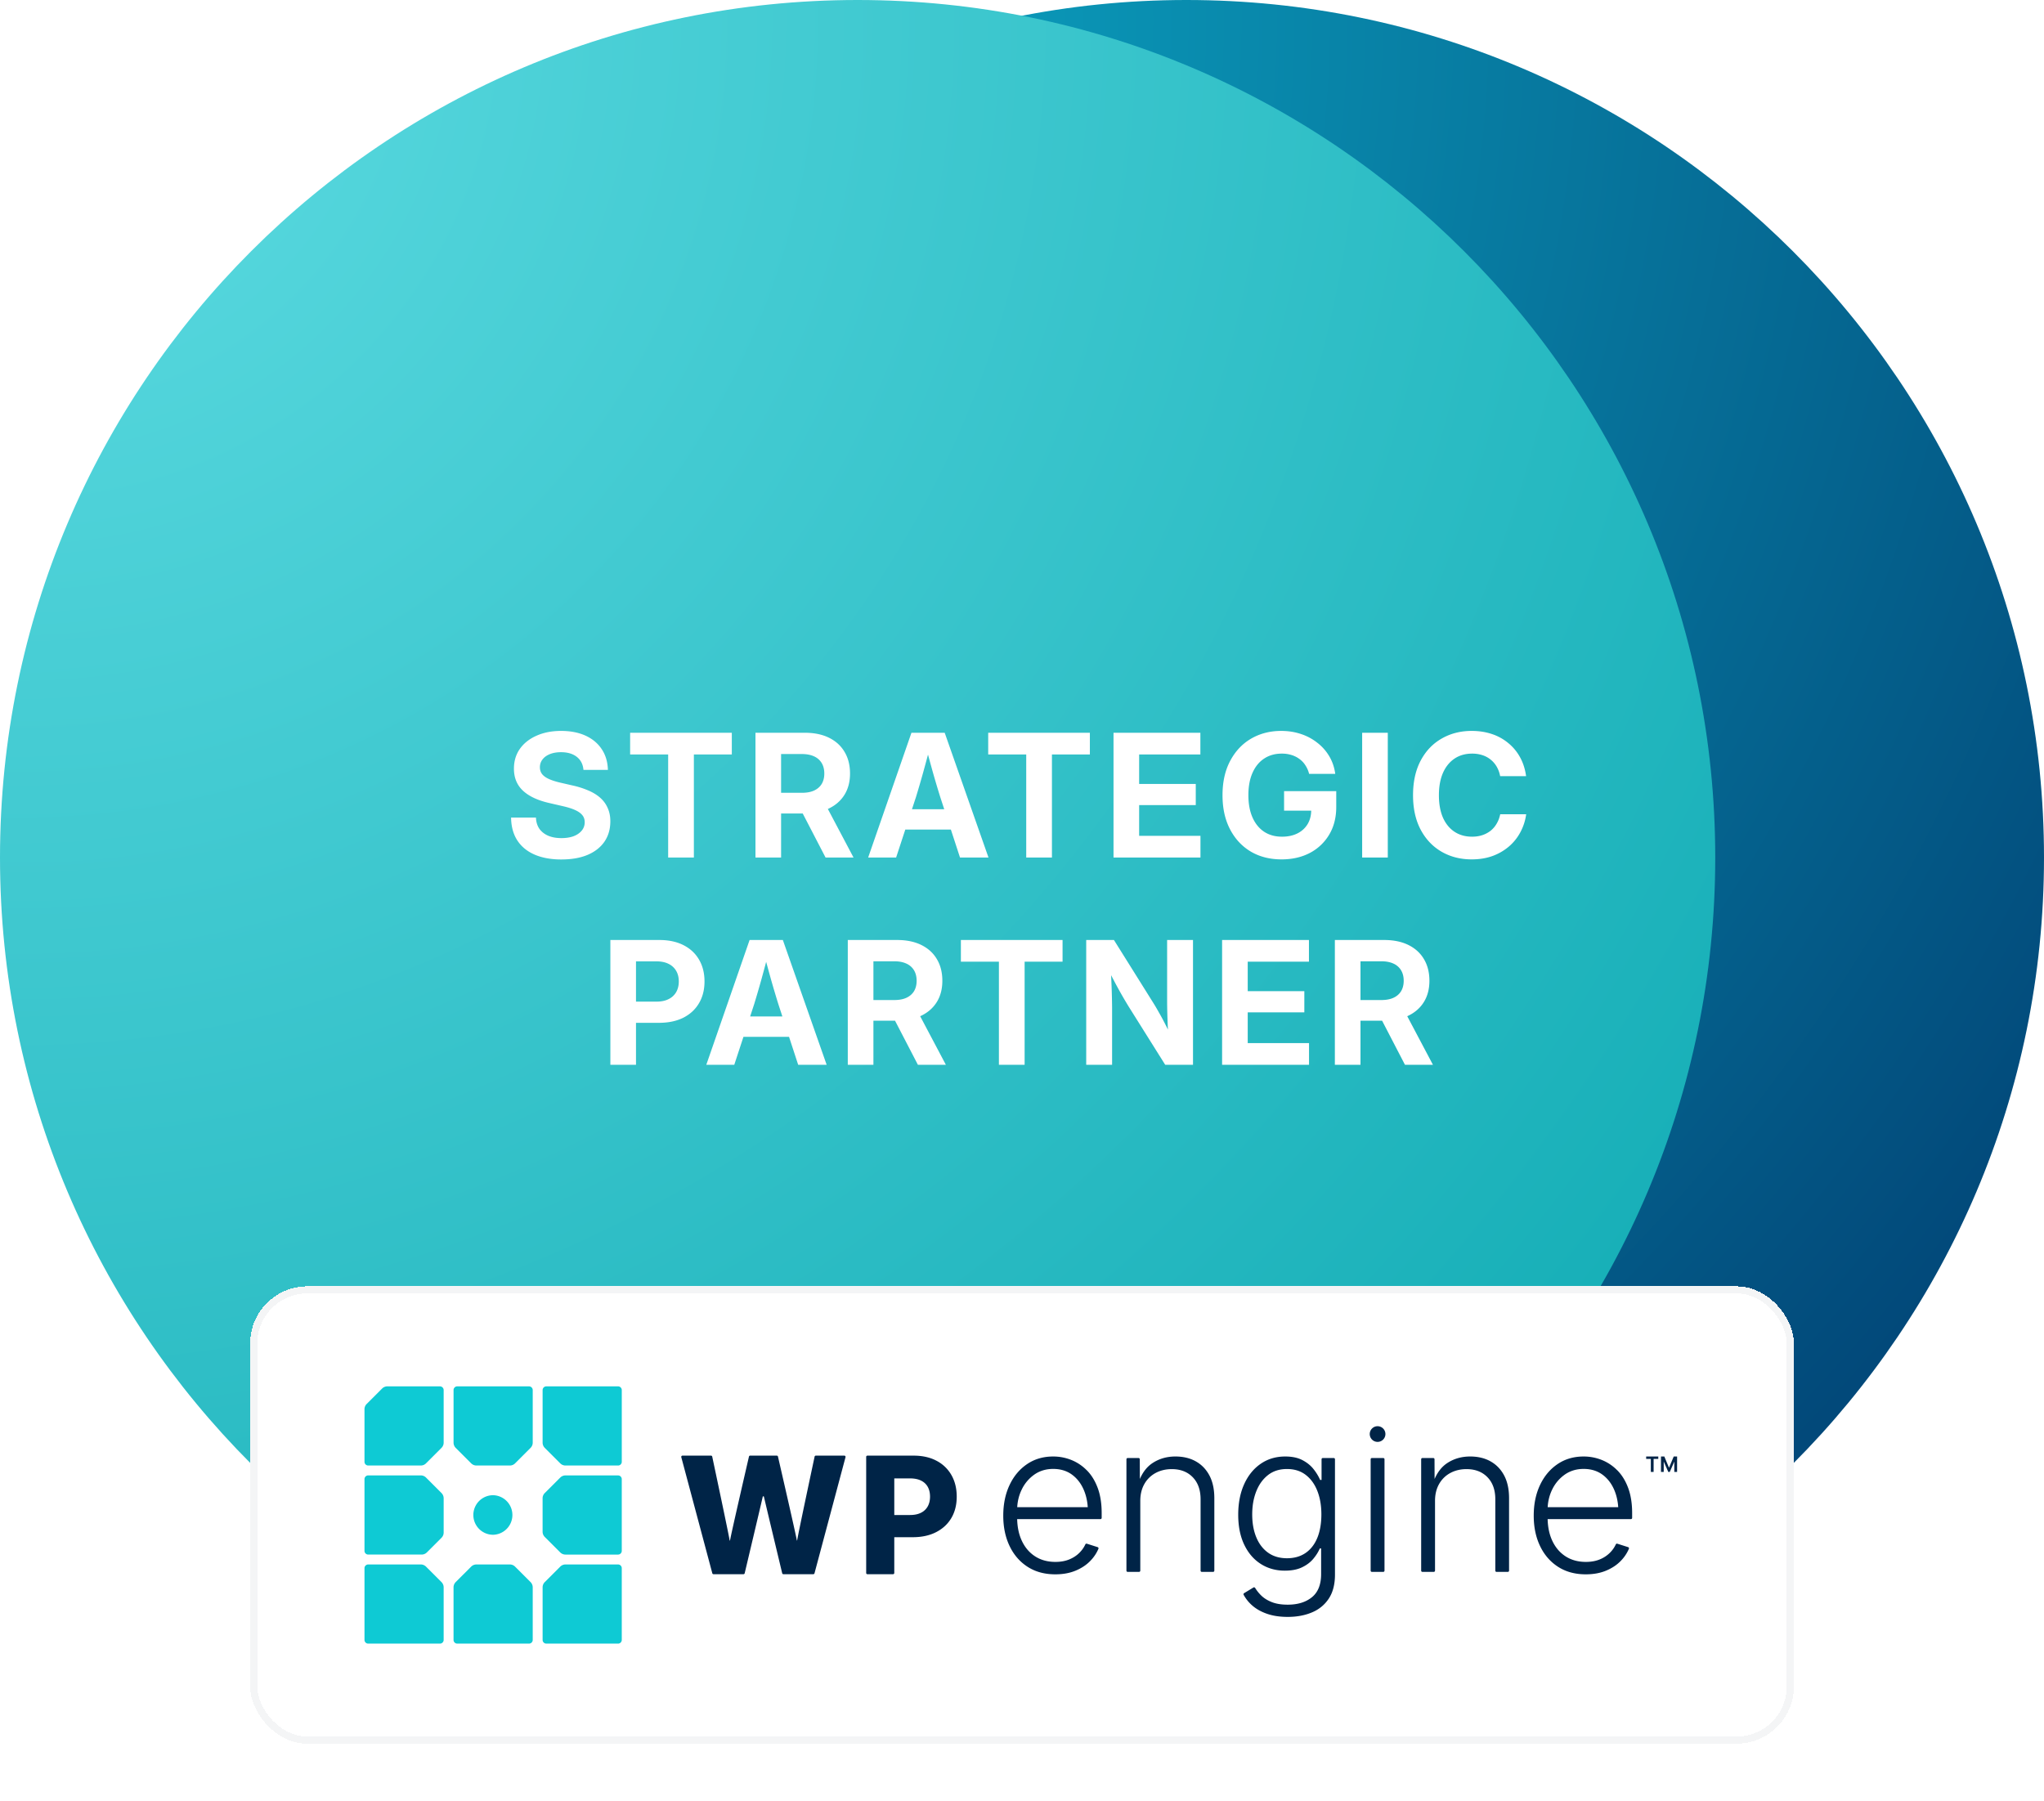 <svg xmlns="http://www.w3.org/2000/svg" width="286" height="252" fill="none"><path d="M286 120c0 66.274-53.726 120-120 120S46 186.274 46 120 99.726 0 166 0s120 53.726 120 120Z" fill="#fff"/><path d="M240 120c0 66.274-53.726 120-120 120S0 186.274 0 120 53.726 0 120 0s120 53.726 120 120Z" fill="#fff"/><path d="M286 120c0 66.274-53.726 120-120 120S46 186.274 46 120 99.726 0 166 0s120 53.726 120 120Z" fill="url(#a)" style="mix-blend-mode:multiply"/><path d="M240 120c0 66.274-53.726 120-120 120S0 186.274 0 120 53.726 0 120 0s120 53.726 120 120Z" fill="url(#b)" style="mix-blend-mode:multiply"/><g filter="url(#c)"><path d="M78.555 118.27c-1.453 0-2.703-.227-3.75-.68-1.046-.453-1.855-1.117-2.425-1.992-.563-.875-.852-1.938-.867-3.188h3.48c.023.617.184 1.141.48 1.57.305.422.72.747 1.243.973.523.219 1.136.328 1.84.328.656 0 1.226-.09 1.71-.269.485-.188.864-.45 1.137-.785a1.8 1.8 0 0 0 .41-1.172c0-.391-.113-.723-.34-.996-.226-.274-.566-.512-1.02-.715-.452-.203-1.026-.383-1.722-.539l-1.875-.434c-1.617-.367-2.847-.945-3.691-1.734-.836-.789-1.254-1.813-1.254-3.071 0-1.062.277-1.988.832-2.777.563-.789 1.34-1.402 2.332-1.84.992-.445 2.137-.668 3.434-.668 1.32 0 2.464.223 3.433.668.969.446 1.723 1.078 2.262 1.899.539.812.824 1.773.855 2.882h-3.421c-.063-.773-.372-1.378-.926-1.816-.555-.437-1.293-.656-2.215-.656-.594 0-1.113.09-1.559.269-.445.18-.789.43-1.031.75a1.73 1.73 0 0 0-.363 1.09c0 .391.113.723.34.996.226.266.558.492.996.68.437.187.965.352 1.582.492l1.629.375a12.14 12.14 0 0 1 2.25.715c.656.281 1.21.625 1.664 1.031.453.406.797.883 1.03 1.43.243.539.364 1.152.364 1.84 0 1.094-.273 2.043-.82 2.847-.547.797-1.332 1.415-2.356 1.852-1.023.43-2.246.645-3.668.645Zm9.614-14.696v-3.035h14.227v3.035h-5.308V118H93.49v-14.426h-5.32ZM105.706 118v-17.461h6.903c1.32 0 2.453.234 3.398.703.946.469 1.668 1.129 2.168 1.981.508.851.762 1.859.762 3.023 0 1.156-.262 2.152-.785 2.988-.524.836-1.27 1.481-2.239 1.934-.968.445-2.121.668-3.457.668h-4.617v-2.895h4.36c.679 0 1.25-.105 1.711-.316.468-.219.824-.527 1.066-.926.242-.406.363-.89.363-1.453 0-.57-.121-1.058-.363-1.465a2.365 2.365 0 0 0-1.066-.937c-.469-.219-1.043-.328-1.723-.328h-2.895V118h-3.586Zm9.809 0-4.102-7.91h3.833l4.183 7.91h-3.914Zm5.958 0 6.058-17.461h4.653L138.312 118h-3.985l-2.765-8.461a141.254 141.254 0 0 1-1.043-3.504 422.574 422.574 0 0 1-1.125-4.125h.902a320.575 320.575 0 0 1-1.113 4.137 139.614 139.614 0 0 1-1.02 3.492L125.386 118h-3.914Zm3.82-3.914v-2.848h9.211v2.848h-9.211Zm12.978-10.512v-3.035h14.226v3.035h-5.308V118h-3.598v-14.426h-5.32ZM155.805 118v-17.461h12.153v3.035h-8.567v4.125h7.922v2.965h-7.922v4.301h8.579V118h-12.165Zm23.513.258c-1.641 0-3.082-.367-4.324-1.102-1.235-.742-2.199-1.785-2.895-3.129-.695-1.343-1.043-2.925-1.043-4.746 0-1.867.36-3.472 1.078-4.816.719-1.352 1.696-2.387 2.93-3.106 1.242-.718 2.641-1.078 4.195-1.078.993 0 1.918.145 2.778.434a7.383 7.383 0 0 1 2.308 1.242 6.644 6.644 0 0 1 1.664 1.898c.43.735.703 1.547.821 2.438h-3.657a3.775 3.775 0 0 0-.503-1.172 3.22 3.22 0 0 0-.821-.891 3.645 3.645 0 0 0-1.125-.574 4.507 4.507 0 0 0-1.383-.199c-.945 0-1.769.234-2.472.703-.696.461-1.235 1.125-1.617 1.992-.383.86-.575 1.899-.575 3.118 0 1.21.192 2.25.575 3.117.382.867.925 1.535 1.628 2.004.704.461 1.536.691 2.497.691.828 0 1.546-.152 2.156-.457a3.444 3.444 0 0 0 1.429-1.301c.336-.562.504-1.219.504-1.969l.809.083h-4.605v-2.731h7.3v2.215c0 1.476-.328 2.766-.984 3.867a6.79 6.79 0 0 1-2.707 2.566c-1.149.602-2.469.903-3.961.903Zm14.864-17.719V118h-3.586v-17.461h3.586Zm11.735 17.719c-1.57 0-2.976-.36-4.219-1.078-1.234-.719-2.207-1.746-2.918-3.082-.71-1.344-1.066-2.95-1.066-4.817 0-1.883.356-3.496 1.066-4.84.711-1.343 1.688-2.371 2.93-3.082 1.242-.718 2.645-1.078 4.207-1.078 1.016 0 1.957.145 2.824.434a6.995 6.995 0 0 1 2.297 1.265 6.708 6.708 0 0 1 1.653 1.993c.429.781.711 1.66.843 2.636h-3.632a4.036 4.036 0 0 0-.481-1.324 3.512 3.512 0 0 0-.855-.996 3.543 3.543 0 0 0-1.161-.621 4.595 4.595 0 0 0-1.418-.211c-.953 0-1.777.234-2.472.703-.695.469-1.235 1.137-1.617 2.004-.375.867-.563 1.906-.563 3.117 0 1.219.188 2.262.563 3.129.382.86.922 1.52 1.617 1.981.695.461 1.515.691 2.461.691.515 0 .988-.07 1.418-.211a3.86 3.86 0 0 0 1.16-.609 3.51 3.51 0 0 0 .855-.996c.235-.391.403-.832.504-1.325h3.633a7.415 7.415 0 0 1-.809 2.508 6.845 6.845 0 0 1-1.605 2.004 7.424 7.424 0 0 1-2.309 1.336c-.875.313-1.843.469-2.906.469ZM85.404 147v-17.461h6.844c1.32 0 2.453.242 3.398.727.945.484 1.668 1.16 2.168 2.027.508.867.762 1.883.762 3.047 0 1.164-.258 2.18-.774 3.047-.508.867-1.238 1.543-2.191 2.027-.953.477-2.094.715-3.422.715H87.56v-2.965h4.278c.68 0 1.25-.117 1.71-.352a2.458 2.458 0 0 0 1.067-.984c.242-.43.363-.926.363-1.488 0-.57-.121-1.063-.363-1.477a2.458 2.458 0 0 0-1.067-.984c-.46-.234-1.035-.352-1.722-.352H88.99V147h-3.586Zm13.423 0 6.058-17.461h4.653L115.666 147h-3.984l-2.766-8.461a150.399 150.399 0 0 1-1.043-3.504 488.038 488.038 0 0 1-1.125-4.125h.903c-.399 1.516-.77 2.895-1.113 4.137a139.614 139.614 0 0 1-1.02 3.492L102.741 147h-3.914Zm3.82-3.914v-2.848h9.211v2.848h-9.211ZM118.624 147v-17.461h6.903c1.32 0 2.453.234 3.398.703.945.469 1.668 1.129 2.168 1.981.508.851.762 1.859.762 3.023 0 1.156-.262 2.152-.785 2.988-.524.836-1.27 1.481-2.239 1.934-.968.445-2.121.668-3.457.668h-4.617v-2.895h4.359c.68 0 1.25-.105 1.711-.316.469-.219.825-.527 1.067-.926.242-.406.363-.89.363-1.453 0-.57-.121-1.058-.363-1.465a2.363 2.363 0 0 0-1.067-.937c-.468-.219-1.043-.328-1.722-.328h-2.895V147h-3.586Zm9.809 0-4.102-7.91h3.832l4.184 7.91h-3.914Zm6.016-14.426v-3.035h14.227v3.035h-5.309V147h-3.597v-14.426h-5.321ZM151.985 147v-17.461h3.879l5.566 8.895c.219.351.465.773.739 1.265.281.485.57 1.02.867 1.606.297.578.586 1.183.867 1.816l-.387.516c-.039-.586-.078-1.231-.117-1.934a108.09 108.09 0 0 1-.07-2.039 68.208 68.208 0 0 1-.024-1.594v-8.531h3.622V147h-3.891l-5.051-8.051a56.347 56.347 0 0 1-.902-1.511 64.915 64.915 0 0 1-1.031-1.864l-1.219-2.308.551-.235a112.973 112.973 0 0 1 .222 5.907V147h-3.621Zm19.013 0v-17.461h12.152v3.035h-8.566v4.125h7.921v2.965h-7.921v4.301h8.578V147h-12.164Zm15.778 0v-17.461h6.902c1.32 0 2.453.234 3.399.703.945.469 1.668 1.129 2.168 1.981.507.851.761 1.859.761 3.023 0 1.156-.261 2.152-.785 2.988-.523.836-1.269 1.481-2.238 1.934-.969.445-2.121.668-3.457.668h-4.617v-2.895h4.359c.68 0 1.25-.105 1.711-.316.469-.219.824-.527 1.066-.926.242-.406.364-.89.364-1.453 0-.57-.122-1.058-.364-1.465a2.36 2.36 0 0 0-1.066-.937c-.469-.219-1.043-.328-1.723-.328h-2.894V147h-3.586Zm9.808 0-4.101-7.91h3.832l4.183 7.91h-3.914Z" fill="#fff"/></g><g filter="url(#d)"><rect x="35" y="178" width="216" height="64" rx="8" fill="#fff" shape-rendering="crispEdges"/><rect x="35.5" y="178.5" width="215" height="63" rx="7.5" stroke="#F4F5F6" shape-rendering="crispEdges"/><path d="m234.192 201.815-.662 1.573-.656-1.573h-.465v2.157h.382v-1.452l.639 1.452h.209l.632-1.447v1.447h.391v-2.157h-.47Zm-3.857.338h.653v1.819h.389v-1.819h.653v-.338h-1.695v.338Zm-112.193-.459h-3.99a.174.174 0 0 0-.17.135c-.27 1.26-2.322 10.892-2.436 11.7-.009.061-.047.061-.056 0-.128-.808-2.348-10.454-2.636-11.703a.172.172 0 0 0-.168-.134h-3.723a.168.168 0 0 0-.167.134c-.289 1.248-2.517 10.895-2.642 11.703-.012.075-.055.075-.067 0-.118-.808-2.164-10.438-2.432-11.7a.174.174 0 0 0-.17-.137h-3.989a.173.173 0 0 0-.168.218l4.34 16.247a.17.17 0 0 0 .167.128h4.196a.171.171 0 0 0 .167-.131c.264-1.11 2.109-8.884 2.526-10.703.02-.09.147-.09.168 0 .422 1.817 2.289 9.595 2.554 10.703a.171.171 0 0 0 .168.131h4.185a.174.174 0 0 0 .168-.128l4.339-16.247a.174.174 0 0 0-.168-.218l.004.002Zm12.909.724c-.905-.483-1.981-.724-3.229-.724h-6.451a.174.174 0 0 0-.173.173v16.247c0 .095.078.173.173.173h3.585a.174.174 0 0 0 .173-.173v-5.005h2.58c1.269 0 2.364-.238 3.285-.714.921-.474 1.631-1.135 2.127-1.981.497-.847.746-1.842.746-2.984s-.244-2.134-.73-2.996a5.078 5.078 0 0 0-2.087-2.016h.001Zm-1.23 6.358a2.142 2.142 0 0 1-.937.902c-.415.215-.931.324-1.547.324h-2.207v-5.123h2.197c.616 0 1.133.104 1.552.311.419.208.732.504.942.886.207.383.311.835.311 1.354 0 .519-.104.962-.311 1.348v-.002Zm22.244-5.029a6.31 6.31 0 0 0-2.181-1.454 6.835 6.835 0 0 0-2.524-.478c-1.388 0-2.606.357-3.655 1.07-1.051.713-1.868 1.691-2.451 2.935-.585 1.245-.876 2.671-.876 4.275 0 1.605.298 3.027.892 4.261.593 1.236 1.435 2.202 2.523 2.901 1.089.698 2.378 1.047 3.87 1.047 1.073 0 2.024-.173 2.851-.521.827-.346 1.513-.804 2.059-1.376a5.462 5.462 0 0 0 1.122-1.678.176.176 0 0 0-.109-.231l-1.513-.481a.173.173 0 0 0-.209.095 4.031 4.031 0 0 1-.802 1.148c-.384.395-.86.711-1.424.948-.566.237-1.218.357-1.959.357-1.092 0-2.041-.258-2.844-.777-.803-.518-1.423-1.245-1.86-2.181-.409-.874-.623-1.885-.651-3.029h11.651a.173.173 0 0 0 .173-.173v-.668c0-1.348-.185-2.522-.555-3.52-.371-.997-.879-1.823-1.525-2.474l-.003.004Zm-9.113 2.714a5.42 5.42 0 0 1 1.767-2.11c.755-.531 1.638-.798 2.645-.798 1.007 0 1.886.261 2.608.784.722.523 1.277 1.236 1.667 2.138.317.733.503 1.547.562 2.436h-9.87c.05-.881.256-1.697.621-2.45Zm24.361-3.969c-.812-.452-1.761-.677-2.844-.677-1.206 0-2.278.308-3.214.926-.748.494-1.334 1.236-1.764 2.221l-.01-2.761a.174.174 0 0 0-.173-.173h-1.521a.174.174 0 0 0-.174.173v15.588c0 .095.078.173.174.173h1.592a.174.174 0 0 0 .173-.173v-9.76c0-.912.192-1.703.576-2.373a3.931 3.931 0 0 1 1.575-1.539c.665-.356 1.416-.535 2.252-.535 1.225 0 2.203.378 2.935 1.134.732.755 1.098 1.784 1.098 3.086v9.988c0 .095.078.173.173.173h1.578a.174.174 0 0 0 .173-.173v-10.13c0-1.263-.23-2.328-.69-3.193-.461-.864-1.098-1.523-1.909-1.973v-.002Zm19.31-.464h-1.535a.173.173 0 0 0-.173.173v2.891h-.199a6.918 6.918 0 0 0-.906-1.489c-.394-.509-.913-.933-1.561-1.275-.645-.343-1.454-.513-2.423-.513-1.301 0-2.447.343-3.435 1.027-.989.683-1.759 1.637-2.309 2.857-.551 1.22-.828 2.645-.828 4.268 0 1.624.281 3.022.842 4.19.56 1.169 1.332 2.067 2.315 2.693.983.627 2.107.94 3.37.94.95 0 1.748-.154 2.394-.464.645-.308 1.172-.702 1.575-1.182.403-.479.709-.967.919-1.46h.185v3.577c0 1.463-.427 2.544-1.282 3.242-.855.699-1.986 1.047-3.393 1.047-.884 0-1.63-.121-2.238-.364-.607-.242-1.104-.555-1.49-.939a5.612 5.612 0 0 1-.831-1.041.174.174 0 0 0-.237-.06l-1.306.793a.175.175 0 0 0-.065.23 5.43 5.43 0 0 0 1.236 1.523c.561.484 1.252.867 2.074 1.147.822.281 1.774.421 2.857.421 1.274 0 2.409-.211 3.406-.634.997-.422 1.781-1.071 2.352-1.945.57-.874.855-1.985.855-3.335v-16.145a.173.173 0 0 0-.173-.173h.004Zm-2.306 11.181c-.38.917-.929 1.62-1.645 2.11-.719.49-1.584.734-2.602.734-1.018 0-1.914-.258-2.636-.778-.722-.517-1.274-1.237-1.653-2.158-.38-.921-.569-1.985-.569-3.193s.187-2.26.562-3.221c.376-.959.925-1.722 1.646-2.288.722-.566 1.607-.848 2.652-.848 1.045 0 1.909.273 2.622.818.713.547 1.257 1.297 1.632 2.252.376.956.563 2.049.563 3.285 0 1.236-.191 2.368-.57 3.285l-.002.002Zm9.232-11.181h-1.592a.174.174 0 0 0-.173.173v15.588c0 .095.078.173.173.173h1.592a.173.173 0 0 0 .173-.173v-15.588a.173.173 0 0 0-.173-.173Zm-.796-2.258a1.096 1.096 0 1 0 0-2.193 1.096 1.096 0 0 0 0 2.193Zm15.799 2.722c-.812-.452-1.76-.677-2.844-.677-1.206 0-2.278.308-3.214.926-.748.494-1.334 1.236-1.764 2.221l-.01-2.761a.174.174 0 0 0-.173-.173h-1.521a.174.174 0 0 0-.174.173v15.588c0 .095.078.173.174.173h1.592a.174.174 0 0 0 .173-.173v-9.76c0-.912.192-1.703.576-2.373a3.937 3.937 0 0 1 1.575-1.539c.665-.356 1.416-.535 2.252-.535 1.225 0 2.203.378 2.935 1.134.733.755 1.098 1.784 1.098 3.086v9.988c0 .095.078.173.173.173h1.578a.174.174 0 0 0 .173-.173v-10.13c0-1.263-.23-2.328-.69-3.193-.461-.864-1.098-1.523-1.909-1.973v-.002Zm17.737 1.255a6.31 6.31 0 0 0-2.181-1.454 6.835 6.835 0 0 0-2.524-.478c-1.388 0-2.606.357-3.655 1.07-1.051.713-1.867 1.691-2.451 2.935-.585 1.245-.876 2.671-.876 4.275 0 1.605.298 3.027.892 4.261.593 1.236 1.435 2.202 2.523 2.901 1.089.698 2.378 1.047 3.87 1.047 1.073 0 2.024-.173 2.851-.521.827-.346 1.513-.804 2.059-1.376a5.462 5.462 0 0 0 1.122-1.678.176.176 0 0 0-.109-.231l-1.513-.481a.173.173 0 0 0-.209.095 4.048 4.048 0 0 1-.801 1.148 4.273 4.273 0 0 1-1.425.948c-.566.237-1.218.357-1.959.357-1.092 0-2.041-.258-2.844-.777-.803-.518-1.422-1.245-1.86-2.181-.409-.874-.623-1.885-.651-3.029h11.651a.173.173 0 0 0 .173-.173v-.668c0-1.348-.185-2.522-.555-3.52-.37-.997-.879-1.823-1.525-2.474l-.003.004Zm-9.115 2.714a5.423 5.423 0 0 1 1.768-2.11c.754-.531 1.637-.798 2.644-.798 1.007 0 1.887.261 2.608.784.722.523 1.278 1.236 1.667 2.138.317.733.504 1.547.563 2.436h-9.871c.05-.881.256-1.697.621-2.45Z" fill="#002447"/><path d="M74.02 228a.519.519 0 0 0 .519-.519v-7.358c0-.275-.11-.54-.305-.734l-2.162-2.161a1.035 1.035 0 0 0-.734-.305H66.66c-.275 0-.54.109-.734.305l-2.162 2.161a1.038 1.038 0 0 0-.304.734v7.358c0 .287.232.519.519.519h10.04Zm4.368-23.234-2.162 2.162a1.036 1.036 0 0 0-.305.734v4.678c0 .275.11.54.305.734l2.162 2.162c.195.195.458.304.733.304h7.358a.52.52 0 0 0 .52-.519v-10.038a.519.519 0 0 0-.52-.52h-7.358c-.275 0-.54.109-.733.305v-.002ZM63.98 192a.519.519 0 0 0-.518.519v7.358c0 .275.109.54.304.734l2.162 2.161c.196.196.459.305.734.305h4.678c.275 0 .54-.109.734-.305l2.162-2.161a1.04 1.04 0 0 0 .304-.734v-7.358a.519.519 0 0 0-.519-.519h-10.04Zm22.5 24.923h-7.357c-.275 0-.54.109-.734.305l-2.161 2.161a1.038 1.038 0 0 0-.305.734v7.358c0 .287.232.519.52.519H86.48a.519.519 0 0 0 .519-.519v-10.039a.519.519 0 0 0-.52-.519ZM61.558 192H54.2c-.277 0-.54.109-.735.305l-2.16 2.16a1.035 1.035 0 0 0-.305.735v7.358c0 .287.232.519.52.519h7.357c.275 0 .54-.109.734-.305l2.161-2.161c.196-.196.305-.459.305-.734v-7.358a.519.519 0 0 0-.52-.519Zm14.365.519v7.358c0 .275.11.54.305.734l2.161 2.161c.196.196.46.305.734.305h7.358a.519.519 0 0 0 .519-.519v-10.039a.519.519 0 0 0-.52-.519H76.443a.519.519 0 0 0-.519.519ZM69 212.769a2.768 2.768 0 1 1 0-5.538 2.77 2.77 0 0 1 0 5.538Zm-18 4.673v10.039c0 .287.232.519.52.519h10.038a.519.519 0 0 0 .519-.519v-7.358c0-.275-.11-.54-.305-.734l-2.161-2.161a1.035 1.035 0 0 0-.734-.305h-7.358a.519.519 0 0 0-.519.519Zm10.772-10.516-2.161-2.162a1.038 1.038 0 0 0-.734-.304h-7.358a.52.52 0 0 0-.519.521v10.038c0 .288.232.519.52.519h7.476c.275 0 .54-.109.734-.304l2.042-2.041c.196-.195.305-.458.305-.734v-4.797c0-.275-.11-.54-.305-.734v-.002Z" fill="#0ECAD4"/></g><defs><radialGradient id="a" cx="0" cy="0" r="1" gradientUnits="userSpaceOnUse" gradientTransform="rotate(45 23 55.527) scale(339.411)"><stop stop-color="#0EBCD4"/><stop offset="1" stop-color="#00366B"/></radialGradient><radialGradient id="b" cx="0" cy="0" r="1" gradientUnits="userSpaceOnUse" gradientTransform="matrix(240.148 240 -239.853 240 0 0)"><stop stop-color="#5EDCE2"/><stop offset="1" stop-color="#0CA8B1"/></radialGradient><filter id="c" x="63.513" y="94.281" width="158.033" height="62.719" filterUnits="userSpaceOnUse" color-interpolation-filters="sRGB"><feFlood flood-opacity="0" result="BackgroundImageFix"/><feColorMatrix in="SourceAlpha" values="0 0 0 0 0 0 0 0 0 0 0 0 0 0 0 0 0 0 127 0" result="hardAlpha"/><feOffset dy="2"/><feGaussianBlur stdDeviation="4"/><feComposite in2="hardAlpha" operator="out"/><feColorMatrix values="0 0 0 0 0 0 0 0 0 0.141 0 0 0 0 0.278 0 0 0 0.08 0"/><feBlend in2="BackgroundImageFix" result="effect1_dropShadow_48_66"/><feBlend in="SourceGraphic" in2="effect1_dropShadow_48_66" result="shape"/></filter><filter id="d" x="27" y="172" width="232" height="80" filterUnits="userSpaceOnUse" color-interpolation-filters="sRGB"><feFlood flood-opacity="0" result="BackgroundImageFix"/><feColorMatrix in="SourceAlpha" values="0 0 0 0 0 0 0 0 0 0 0 0 0 0 0 0 0 0 127 0" result="hardAlpha"/><feOffset dy="2"/><feGaussianBlur stdDeviation="4"/><feComposite in2="hardAlpha" operator="out"/><feColorMatrix values="0 0 0 0 0 0 0 0 0 0.141 0 0 0 0 0.278 0 0 0 0.08 0"/><feBlend in2="BackgroundImageFix" result="effect1_dropShadow_48_66"/><feBlend in="SourceGraphic" in2="effect1_dropShadow_48_66" result="shape"/></filter></defs></svg>